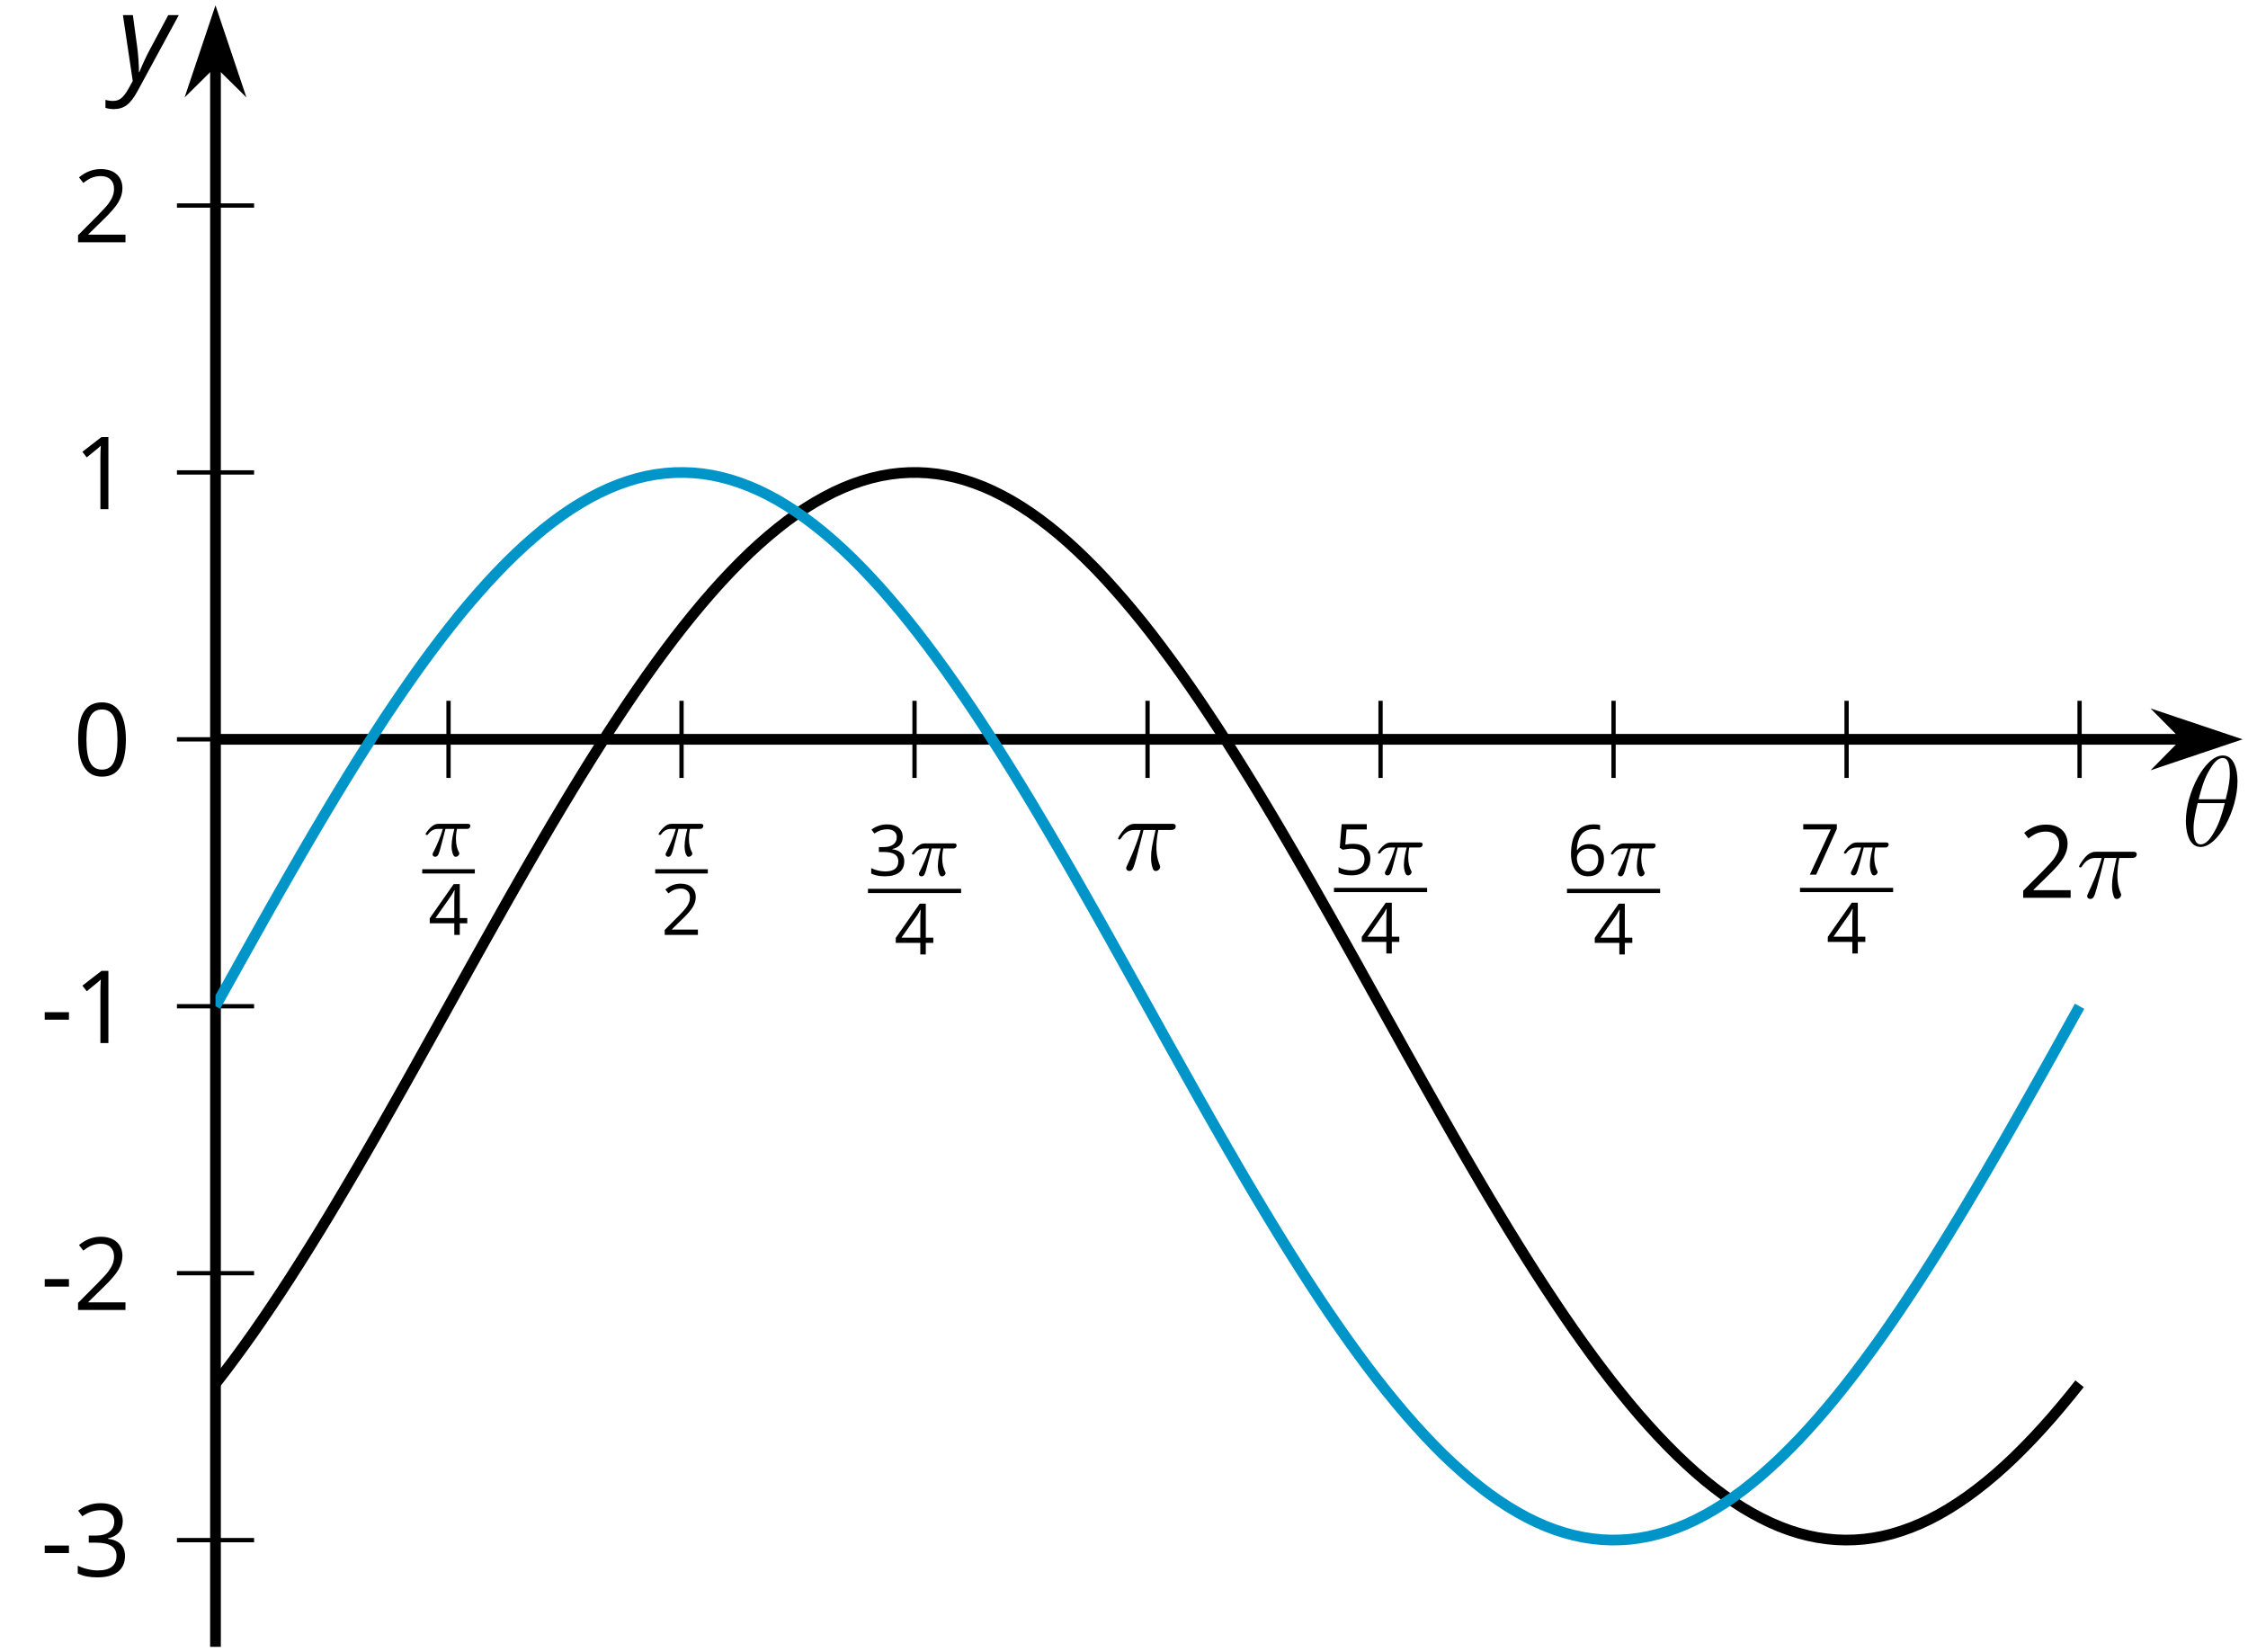 <?xml version='1.0' encoding='UTF-8'?>
<!-- This file was generated by dvisvgm 2.1.3 -->
<svg height='154.163pt' version='1.1' viewBox='-72 -72 209.775 154.163' width='209.775pt' xmlns='http://www.w3.org/2000/svg' xmlns:xlink='http://www.w3.org/1999/xlink'>
<defs>
<clipPath id='clip1'>
<path d='M-51.891 81.664H137.277V-71.504H-51.891Z'/>
</clipPath>
<path d='M5.296 -6.013C5.296 -7.233 4.914 -8.416 3.933 -8.416C2.26 -8.416 0.478 -4.914 0.478 -2.283C0.478 -1.734 0.598 0.12 1.853 0.12C3.479 0.12 5.296 -3.3 5.296 -6.013ZM1.674 -4.328C1.853 -5.033 2.104 -6.037 2.582 -6.886C2.977 -7.603 3.395 -8.177 3.921 -8.177C4.316 -8.177 4.579 -7.843 4.579 -6.695C4.579 -6.265 4.543 -5.667 4.196 -4.328H1.674ZM4.113 -3.969C3.814 -2.798 3.563 -2.044 3.132 -1.291C2.786 -0.681 2.367 -0.12 1.865 -0.12C1.494 -0.12 1.196 -0.406 1.196 -1.59C1.196 -2.367 1.387 -3.18 1.578 -3.969H4.113Z' id='g5-18'/>
<use id='g15-16' transform='scale(1.429)' xlink:href='#g10-16'/>
<use id='g15-18' transform='scale(1.429)' xlink:href='#g10-18'/>
<path d='M0.271 -1.524H1.853V-2.014H0.271V-1.524Z' id='g10-13'/>
<path d='M3.445 -2.362C3.445 -3.149 3.313 -3.748 3.049 -4.164C2.781 -4.58 2.395 -4.786 1.882 -4.786C1.357 -4.786 0.967 -4.586 0.712 -4.19S0.329 -3.184 0.329 -2.362C0.329 -1.566 0.461 -0.964 0.725 -0.554C0.989 -0.142 1.376 0.064 1.882 0.064C2.411 0.064 2.804 -0.135 3.062 -0.538C3.316 -0.941 3.445 -1.547 3.445 -2.362ZM0.87 -2.362C0.87 -3.049 0.951 -3.545 1.112 -3.855C1.273 -4.167 1.531 -4.322 1.882 -4.322C2.24 -4.322 2.498 -4.164 2.656 -3.848C2.817 -3.535 2.897 -3.039 2.897 -2.362S2.817 -1.189 2.656 -0.87C2.498 -0.554 2.24 -0.396 1.882 -0.396C1.531 -0.396 1.273 -0.554 1.112 -0.864C0.951 -1.18 0.87 -1.676 0.87 -2.362Z' id='g10-16'/>
<path d='M2.304 0V-4.712H1.853L0.606 -3.748L0.89 -3.381C1.344 -3.751 1.602 -3.961 1.657 -4.009S1.763 -4.106 1.808 -4.151C1.792 -3.903 1.782 -3.639 1.782 -3.358V0H2.304Z' id='g10-17'/>
<path d='M3.419 0V-0.496H0.996V-0.522L2.027 -1.531C2.488 -1.979 2.801 -2.346 2.968 -2.64S3.22 -3.226 3.22 -3.526C3.22 -3.909 3.094 -4.212 2.843 -4.441C2.591 -4.667 2.243 -4.779 1.802 -4.779C1.289 -4.779 0.819 -4.599 0.384 -4.238L0.667 -3.874C0.883 -4.045 1.076 -4.161 1.25 -4.225C1.428 -4.29 1.611 -4.322 1.808 -4.322C2.079 -4.322 2.291 -4.248 2.443 -4.099C2.594 -3.954 2.672 -3.755 2.672 -3.503C2.672 -3.326 2.643 -3.158 2.582 -3.004S2.43 -2.691 2.311 -2.527S1.94 -2.092 1.563 -1.708L0.322 -0.461V0H3.419Z' id='g10-18'/>
<path d='M3.242 -3.603C3.242 -3.967 3.116 -4.254 2.862 -4.467C2.607 -4.673 2.253 -4.779 1.795 -4.779C1.515 -4.779 1.25 -4.738 0.999 -4.647C0.744 -4.564 0.522 -4.441 0.329 -4.29L0.599 -3.929C0.835 -4.08 1.041 -4.183 1.225 -4.238S1.602 -4.322 1.808 -4.322C2.079 -4.322 2.295 -4.257 2.449 -4.125C2.611 -3.993 2.688 -3.813 2.688 -3.584C2.688 -3.297 2.582 -3.071 2.366 -2.907C2.15 -2.746 1.86 -2.665 1.492 -2.665H1.022V-2.204H1.486C2.385 -2.204 2.833 -1.918 2.833 -1.347C2.833 -0.709 2.427 -0.39 1.611 -0.39C1.405 -0.39 1.186 -0.416 0.954 -0.471C0.725 -0.522 0.506 -0.599 0.303 -0.699V-0.19C0.5 -0.097 0.699 -0.029 0.909 0.006C1.115 0.045 1.344 0.064 1.592 0.064C2.166 0.064 2.607 -0.058 2.92 -0.297C3.233 -0.538 3.387 -0.886 3.387 -1.334C3.387 -1.647 3.297 -1.901 3.113 -2.095S2.649 -2.407 2.272 -2.456V-2.482C2.582 -2.546 2.82 -2.675 2.991 -2.865C3.158 -3.055 3.242 -3.303 3.242 -3.603Z' id='g10-19'/>
<path d='M3.642 -1.083V-1.57H2.942V-4.738H2.375L0.139 -1.55V-1.083H2.43V0H2.942V-1.083H3.642ZM2.43 -1.57H0.674L2.146 -3.664C2.237 -3.8 2.333 -3.971 2.436 -4.177H2.462C2.44 -3.79 2.43 -3.442 2.43 -3.136V-1.57Z' id='g10-20'/>
<path d='M1.795 -2.878C1.55 -2.878 1.305 -2.852 1.057 -2.804L1.176 -4.219H3.062V-4.712H0.719L0.541 -2.507L0.819 -2.33C1.16 -2.391 1.434 -2.424 1.637 -2.424C2.443 -2.424 2.846 -2.095 2.846 -1.437C2.846 -1.099 2.739 -0.841 2.533 -0.664C2.32 -0.487 2.027 -0.396 1.65 -0.396C1.434 -0.396 1.212 -0.425 0.989 -0.477C0.767 -0.535 0.58 -0.609 0.429 -0.706V-0.19C0.709 -0.019 1.112 0.064 1.644 0.064C2.188 0.064 2.617 -0.074 2.926 -0.351C3.239 -0.628 3.394 -1.012 3.394 -1.499C3.394 -1.927 3.252 -2.262 2.965 -2.507C2.681 -2.756 2.291 -2.878 1.795 -2.878Z' id='g10-21'/>
<path d='M0.377 -2.014C0.377 -1.36 0.519 -0.851 0.806 -0.483C1.093 -0.119 1.479 0.064 1.966 0.064C2.42 0.064 2.785 -0.077 3.049 -0.355C3.32 -0.638 3.452 -1.022 3.452 -1.512C3.452 -1.95 3.329 -2.298 3.087 -2.552C2.843 -2.807 2.507 -2.936 2.085 -2.936C1.573 -2.936 1.199 -2.752 0.964 -2.382H0.925C0.951 -3.055 1.096 -3.552 1.363 -3.867C1.631 -4.18 2.014 -4.338 2.52 -4.338C2.733 -4.338 2.923 -4.312 3.087 -4.257V-4.718C2.949 -4.76 2.756 -4.779 2.514 -4.779C1.808 -4.779 1.276 -4.551 0.915 -4.093C0.558 -3.632 0.377 -2.939 0.377 -2.014ZM1.959 -0.39C1.756 -0.39 1.576 -0.445 1.418 -0.558C1.263 -0.67 1.141 -0.822 1.054 -1.012S0.925 -1.408 0.925 -1.631C0.925 -1.782 0.973 -1.927 1.07 -2.066C1.163 -2.204 1.292 -2.314 1.454 -2.395S1.792 -2.514 1.985 -2.514C2.298 -2.514 2.53 -2.424 2.688 -2.246S2.923 -1.824 2.923 -1.512C2.923 -1.147 2.839 -0.87 2.669 -0.677C2.501 -0.487 2.266 -0.39 1.959 -0.39Z' id='g10-22'/>
<path d='M0.919 0H1.512L3.439 -4.283V-4.712H0.303V-4.219H2.872L0.919 0Z' id='g10-23'/>
<path d='M0.541 -6.055L1.459 0.099L1.039 0.851C0.834 1.215 0.624 1.492 0.409 1.68C0.199 1.862 -0.061 1.956 -0.365 1.956C-0.613 1.956 -0.856 1.923 -1.088 1.856V2.602C-0.84 2.68 -0.58 2.718 -0.315 2.718C0.155 2.718 0.558 2.597 0.895 2.348S1.569 1.663 1.912 1.028L5.757 -6.055H4.774L2.978 -2.691C2.884 -2.53 2.746 -2.243 2.553 -1.829S2.199 -1.044 2.072 -0.724H2.039C2.039 -1.028 2.022 -1.425 1.989 -1.923C1.95 -2.414 1.917 -2.79 1.878 -3.044L1.47 -6.055H0.541Z' id='g4-89'/>
<use id='g17-13' transform='scale(1.429)' xlink:href='#g10-13'/>
<use id='g17-17' transform='scale(1.429)' xlink:href='#g10-17'/>
<use id='g17-18' transform='scale(1.429)' xlink:href='#g10-18'/>
<use id='g17-19' transform='scale(1.429)' xlink:href='#g10-19'/>
<path d='M2.64 -3.716H3.766C3.437 -2.242 3.347 -1.813 3.347 -1.146C3.347 -0.996 3.347 -0.727 3.427 -0.389C3.527 0.05 3.636 0.11 3.786 0.11C3.985 0.11 4.194 -0.07 4.194 -0.269C4.194 -0.329 4.194 -0.349 4.135 -0.488C3.846 -1.205 3.846 -1.853 3.846 -2.132C3.846 -2.66 3.915 -3.198 4.025 -3.716H5.161C5.29 -3.716 5.649 -3.716 5.649 -4.055C5.649 -4.294 5.44 -4.294 5.25 -4.294H1.913C1.694 -4.294 1.315 -4.294 0.877 -3.826C0.528 -3.437 0.269 -2.979 0.269 -2.929C0.269 -2.919 0.269 -2.829 0.389 -2.829C0.468 -2.829 0.488 -2.869 0.548 -2.949C1.036 -3.716 1.614 -3.716 1.813 -3.716H2.381C2.062 -2.511 1.524 -1.305 1.106 -0.399C1.026 -0.249 1.026 -0.229 1.026 -0.159C1.026 0.03 1.186 0.11 1.315 0.11C1.614 0.11 1.694 -0.169 1.813 -0.538C1.953 -0.996 1.953 -1.016 2.082 -1.514L2.64 -3.716Z' id='g21-25'/>
<path d='M2.169 -2.532H2.999C2.894 -2.113 2.741 -1.478 2.741 -0.928C2.741 -0.649 2.776 -0.46 2.817 -0.307C2.929 0.042 3.02 0.07 3.131 0.07C3.292 0.07 3.459 -0.077 3.459 -0.244C3.459 -0.3 3.445 -0.328 3.403 -0.398C3.271 -0.656 3.145 -1.053 3.145 -1.625C3.145 -1.757 3.145 -2.036 3.243 -2.532H4.115C4.24 -2.532 4.296 -2.532 4.373 -2.587C4.47 -2.657 4.491 -2.769 4.491 -2.803C4.491 -3.006 4.31 -3.006 4.191 -3.006H1.562C1.276 -3.006 1.081 -2.943 0.767 -2.65C0.586 -2.49 0.314 -2.113 0.314 -2.05C0.314 -1.967 0.404 -1.967 0.432 -1.967C0.509 -1.967 0.516 -1.981 0.558 -2.043C0.914 -2.532 1.346 -2.532 1.499 -2.532H1.925C1.709 -1.764 1.332 -0.941 1.123 -0.523C1.081 -0.432 1.011 -0.286 0.99 -0.258C0.983 -0.23 0.969 -0.202 0.969 -0.153C0.969 -0.042 1.053 0.07 1.213 0.07C1.492 0.07 1.569 -0.244 1.736 -0.872L2.169 -2.532Z' id='g22-25'/>
</defs>
<g id='page1'>
<path d='M-30.145 0.586V-6.613M-8.402 0.586V-6.613M13.34 0.586V-6.613M35.086 0.586V-6.613M56.828 0.586V-6.613M78.57 0.586V-6.613M100.316 0.586V-6.613M122.058 0.586V-6.613' fill='none' stroke='#000000' stroke-linejoin='bevel' stroke-miterlimit='10.037' stroke-width='0.4'/>
<path d='M-55.488 71.703H-48.289M-55.488 46.797H-48.289M-55.488 21.891H-48.289M-55.488 -27.918H-48.289M-55.488 -52.825H-48.289' fill='none' stroke='#000000' stroke-linejoin='bevel' stroke-miterlimit='10.037' stroke-width='0.4'/>
<path d='M-51.891 -3.016H131.984' fill='none' stroke='#000000' stroke-linejoin='bevel' stroke-miterlimit='10.037' stroke-width='1'/>
<path d='M135.704 -3.016L130.512 -4.758L132.235 -3.016L130.512 -1.27Z'/>
<path d='M135.704 -3.016L130.512 -4.758L132.235 -3.016L130.512 -1.27Z' fill='none' stroke='#000000' stroke-miterlimit='10.037' stroke-width='1'/>
<path d='M-51.891 81.664V-66.211' fill='none' stroke='#000000' stroke-linejoin='bevel' stroke-miterlimit='10.037' stroke-width='1'/>
<path d='M-51.891 -69.93L-53.633 -64.738L-51.891 -66.461L-50.145 -64.738Z'/>
<path d='M-51.891 -69.93L-53.633 -64.738L-51.891 -66.461L-50.145 -64.738Z' fill='none' stroke='#000000' stroke-miterlimit='10.037' stroke-width='1'/>
<g transform='matrix(1 0 0 1 -2.018 -69.371)'>
<use x='-30.582' xlink:href='#g22-25' y='77.244'/>
</g>
<rect height='0.398' transform='matrix(1 0 0 1 -2.018 -69.371)' width='4.909' x='-30.582' y='78.476'/>
<g transform='matrix(1 0 0 1 -2.018 -69.371)'>
<use x='-30.019' xlink:href='#g10-20' y='84.602'/>
</g>
<g transform='matrix(1 0 0 1 19.725 -69.371)'>
<use x='-30.582' xlink:href='#g22-25' y='77.244'/>
</g>
<rect height='0.398' transform='matrix(1 0 0 1 19.725 -69.371)' width='4.909' x='-30.582' y='78.476'/>
<g transform='matrix(1 0 0 1 19.725 -69.371)'>
<use x='-30.019' xlink:href='#g10-18' y='84.602'/>
</g>
<g transform='matrix(1 0 0 1 39.577 -67.544)'>
<use x='-30.582' xlink:href='#g10-19' y='77.244'/>
<use x='-26.799' xlink:href='#g22-25' y='77.244'/>
</g>
<rect height='0.398' transform='matrix(1 0 0 1 39.577 -67.544)' width='8.692' x='-30.582' y='78.476'/>
<g transform='matrix(1 0 0 1 39.577 -67.544)'>
<use x='-28.127' xlink:href='#g10-20' y='84.602'/>
</g>
<g transform='matrix(1 0 0 1 63.844 -72.007)'>
<use x='-31.777' xlink:href='#g21-25' y='81.166'/>
</g>
<g transform='matrix(1 0 0 1 83.064 -67.633)'>
<use x='-30.582' xlink:href='#g10-21' y='77.244'/>
<use x='-26.799' xlink:href='#g22-25' y='77.244'/>
</g>
<rect height='0.398' transform='matrix(1 0 0 1 83.064 -67.633)' width='8.692' x='-30.582' y='78.476'/>
<g transform='matrix(1 0 0 1 83.064 -67.633)'>
<use x='-28.127' xlink:href='#g10-20' y='84.602'/>
</g>
<g transform='matrix(1 0 0 1 104.807 -67.544)'>
<use x='-30.582' xlink:href='#g10-22' y='77.244'/>
<use x='-26.799' xlink:href='#g22-25' y='77.244'/>
</g>
<rect height='0.398' transform='matrix(1 0 0 1 104.807 -67.544)' width='8.692' x='-30.582' y='78.476'/>
<g transform='matrix(1 0 0 1 104.807 -67.544)'>
<use x='-28.127' xlink:href='#g10-20' y='84.602'/>
</g>
<g transform='matrix(1 0 0 1 126.55 -67.633)'>
<use x='-30.582' xlink:href='#g10-23' y='77.244'/>
<use x='-26.799' xlink:href='#g22-25' y='77.244'/>
</g>
<rect height='0.398' transform='matrix(1 0 0 1 126.55 -67.633)' width='8.692' x='-30.582' y='78.476'/>
<g transform='matrix(1 0 0 1 126.55 -67.633)'>
<use x='-28.127' xlink:href='#g10-20' y='84.602'/>
</g>
<g transform='matrix(1 0 0 1 148.115 -69.397)'>
<use x='-31.777' xlink:href='#g15-18' y='81.166'/>
<use x='-26.373' xlink:href='#g21-25' y='81.166'/>
</g>
<g transform='matrix(1 0 0 1 -36.438 -6.078)'>
<use x='-31.777' xlink:href='#g17-13' y='81.166'/>
<use x='-28.739' xlink:href='#g17-19' y='81.166'/>
</g>
<g transform='matrix(1 0 0 1 -36.438 -30.939)'>
<use x='-31.777' xlink:href='#g17-13' y='81.166'/>
<use x='-28.739' xlink:href='#g17-18' y='81.166'/>
</g>
<g transform='matrix(1 0 0 1 -36.438 -55.844)'>
<use x='-31.777' xlink:href='#g17-13' y='81.166'/>
<use x='-28.739' xlink:href='#g17-17' y='81.166'/>
</g>
<g transform='matrix(1 0 0 1 -33.4 -105.655)'>
<use x='-31.777' xlink:href='#g17-17' y='81.166'/>
</g>
<g transform='matrix(1 0 0 1 -33.4 -130.56)'>
<use x='-31.777' xlink:href='#g17-18' y='81.166'/>
</g>
<path d='M-55.488 -3.016H-48.289' fill='none' stroke='#000000' stroke-linejoin='bevel' stroke-miterlimit='10.037' stroke-width='0.4'/>
<g transform='matrix(1 0 0 1 -33.4 -80.79)'>
<use x='-31.777' xlink:href='#g15-16' y='81.166'/>
</g>
<path clip-path='url(#clip1)' d='M-51.891 57.113L-51.016 55.98L-50.141 54.816L-49.266 53.621L-48.391 52.395L-47.52 51.137L-46.645 49.848L-45.77 48.535L-44.895 47.191L-44.023 45.824L-43.148 44.434L-42.273 43.02L-41.398 41.586L-40.527 40.133L-39.652 38.66L-38.777 37.172L-37.902 35.668L-37.027 34.148L-36.156 32.617L-35.281 31.078L-34.406 29.527L-33.531 27.969L-32.66 26.406L-31.785 24.84L-30.91 23.266L-30.035 21.695L-29.164 20.125L-28.289 18.551L-27.414 16.984L-26.539 15.422L-25.664 13.867L-24.793 12.32L-23.918 10.781L-23.043 9.254L-22.168 7.738L-21.297 6.238L-20.422 4.754L-19.547 3.285L-18.672 1.836L-17.797 0.406L-16.926 -1L-16.051 -2.387L-15.176 -3.75L-14.301 -5.082L-13.43 -6.391L-12.555 -7.672L-11.68 -8.922L-10.805 -10.141L-9.934 -11.328L-9.059 -12.484L-8.184 -13.605L-7.309 -14.691L-6.434 -15.742L-5.562 -16.75L-4.688 -17.723L-3.812 -18.657L-2.938 -19.551L-2.066 -20.403L-1.191 -21.211L-0.316 -21.977L0.559 -22.7L1.43 -23.379L2.305 -24.012L3.18 -24.602L4.055 -25.141L4.93 -25.633L5.801 -26.082L6.676 -26.481L7.551 -26.832L8.426 -27.133L9.297 -27.387L10.172 -27.59L11.047 -27.746L11.922 -27.852L12.797 -27.907L13.668 -27.914L14.543 -27.871L15.418 -27.778L16.293 -27.637L17.164 -27.446L18.039 -27.203L18.914 -26.91L19.789 -26.575L20.66 -26.188L21.535 -25.75L22.41 -25.27L23.285 -24.739L24.16 -24.164L25.031 -23.543L25.906 -22.875L26.781 -22.164L27.656 -21.407L28.527 -20.61L29.402 -19.766L30.277 -18.887L31.152 -17.961L32.023 -16.996L32.898 -15.996L33.773 -14.957L34.648 -13.883L35.523 -12.77L36.395 -11.621L37.27 -10.441L38.145 -9.23L39.02 -7.984L39.891 -6.715L40.766 -5.41L41.641 -4.082L42.516 -2.727L43.387 -1.348L44.262 0.055L45.137 1.476L46.012 2.922L46.887 4.387L47.758 5.867L48.633 7.363L49.508 8.875L50.383 10.398L51.254 11.934L52.129 13.48L53.004 15.035L53.879 16.594L54.754 18.16L55.625 19.73L56.5 21.301L57.375 22.875L58.25 24.445L59.121 26.016L59.996 27.578L60.871 29.141L61.746 30.691L62.617 32.234L63.492 33.766L64.367 35.289L65.242 36.797L66.117 38.289L66.988 39.766L67.863 41.223L68.738 42.664L69.613 44.082L70.484 45.48L71.359 46.852L72.234 48.199L73.109 49.523L73.98 50.816L74.855 52.082L75.73 53.32L76.605 54.523L77.48 55.695L78.351 56.832L79.226 57.934L80.101 59.004L80.976 60.035L81.848 61.023L82.723 61.977L83.598 62.891L84.473 63.766L85.348 64.594L86.219 65.383L87.094 66.129L87.969 66.828L88.844 67.484L89.715 68.094L90.59 68.66L91.465 69.176L92.34 69.644L93.211 70.07L94.086 70.445L94.961 70.773L95.836 71.051L96.711 71.277L97.582 71.457L98.457 71.586L99.332 71.668L100.207 71.699L101.078 71.68L101.953 71.613L102.828 71.496L103.703 71.328L104.574 71.113L105.449 70.844L106.324 70.531L107.199 70.168L108.074 69.758L108.945 69.301L109.82 68.793L110.695 68.238L111.57 67.641L112.441 66.996L113.316 66.309L114.191 65.574L115.066 64.797L115.941 63.977L116.812 63.113L117.687 62.211L118.562 61.266L119.437 60.285L120.308 59.262L121.183 58.207L122.058 57.113' fill='none' stroke='#000000' stroke-linejoin='bevel' stroke-miterlimit='10.037' stroke-width='1'/>
<path clip-path='url(#clip1)' d='M-51.891 21.891L-51.016 20.32L-50.141 18.75L-49.266 17.18L-48.391 15.617L-47.52 14.062L-46.645 12.512L-45.77 10.973L-44.895 9.445L-44.023 7.93L-43.148 6.426L-42.273 4.938L-41.398 3.469L-40.527 2.016L-39.652 0.586L-38.777 -0.828L-37.902 -2.215L-37.027 -3.578L-36.156 -4.918L-35.281 -6.227L-34.406 -7.512L-33.531 -8.77L-32.66 -9.992L-31.785 -11.184L-30.91 -12.344L-30.035 -13.469L-29.164 -14.559L-28.289 -15.609L-27.414 -16.625L-26.539 -17.605L-25.664 -18.543L-24.793 -19.442L-23.918 -20.297L-23.043 -21.114L-22.168 -21.883L-21.297 -22.614L-20.422 -23.297L-19.547 -23.938L-18.672 -24.528L-17.797 -25.075L-16.926 -25.575L-16.051 -26.028L-15.176 -26.434L-14.301 -26.789L-13.43 -27.098L-12.555 -27.36L-11.68 -27.571L-10.805 -27.731L-9.934 -27.84L-9.059 -27.903L-8.184 -27.914L-7.309 -27.879L-6.434 -27.793L-5.562 -27.657L-4.688 -27.469L-3.812 -27.235L-2.938 -26.95L-2.066 -26.618L-1.191 -26.239L-0.316 -25.809L0.559 -25.332L1.43 -24.809L2.305 -24.239L3.18 -23.621L4.055 -22.961L4.93 -22.254L5.801 -21.504L6.676 -20.711L7.551 -19.875L8.426 -18.996L9.297 -18.078L10.172 -17.121L11.047 -16.121L11.922 -15.09L12.797 -14.016L13.668 -12.91L14.543 -11.766L15.418 -10.59L16.293 -9.383L17.164 -8.145L18.039 -6.875L18.914 -5.578L19.789 -4.25L20.66 -2.898L21.535 -1.524L22.41 -0.125L23.285 1.297L24.16 2.738L25.031 4.199L25.906 5.68L26.781 7.176L27.656 8.684L28.527 10.207L29.402 11.742L30.277 13.285L31.152 14.84L32.023 16.398L32.898 17.965L33.773 19.535L34.648 21.105L35.523 22.676L36.395 24.25L37.27 25.82L38.145 27.383L39.02 28.945L39.891 30.496L40.766 32.043L41.641 33.574L42.516 35.098L43.387 36.609L44.262 38.105L45.137 39.582L46.012 41.043L46.887 42.484L47.758 43.906L48.633 45.305L49.508 46.684L50.383 48.035L51.254 49.359L52.129 50.656L53.004 51.926L53.879 53.164L54.754 54.375L55.625 55.547L56.5 56.691L57.375 57.801L58.25 58.871L59.121 59.906L59.996 60.902L60.871 61.863L61.746 62.781L62.617 63.66L63.492 64.492L64.367 65.285L65.242 66.035L66.117 66.742L66.988 67.406L67.863 68.019L68.738 68.59L69.613 69.113L70.484 69.59L71.359 70.019L72.234 70.402L73.109 70.734L73.98 71.016L74.855 71.25L75.73 71.438L76.605 71.574L77.48 71.66L78.351 71.699L79.226 71.684L80.101 71.625L80.976 71.512L81.848 71.352L82.723 71.141L83.598 70.883L84.473 70.574L85.348 70.219L86.219 69.812L87.094 69.359L87.969 68.859L88.844 68.312L89.715 67.719L90.59 67.082L91.465 66.394L92.34 65.668L93.211 64.894L94.086 64.082L94.961 63.223L95.836 62.328L96.711 61.387L97.582 60.41L98.457 59.395L99.332 58.34L100.207 57.25L101.078 56.125L101.953 54.965L102.828 53.773L103.703 52.551L104.574 51.293L105.449 50.012L106.324 48.699L107.199 47.363L108.074 45.996L108.945 44.609L109.82 43.199L110.695 41.766L111.57 40.312L112.441 38.844L113.316 37.359L114.191 35.855L115.066 34.34L115.941 32.809L116.812 31.27L117.687 29.723L118.562 28.164L119.437 26.602L120.308 25.035L121.183 23.465L122.058 21.891' fill='none' stroke='#0095c8' stroke-linejoin='bevel' stroke-miterlimit='10.037' stroke-width='1'/>
<g transform='matrix(1 0 0 1 163.275 -74.259)'>
<use x='-31.777' xlink:href='#g5-18' y='81.166'/>
</g>
<g transform='matrix(1 0 0 1 -29.294 -145.704)'>
<use x='-31.777' xlink:href='#g4-89' y='81.166'/>
</g>
</g>
</svg>